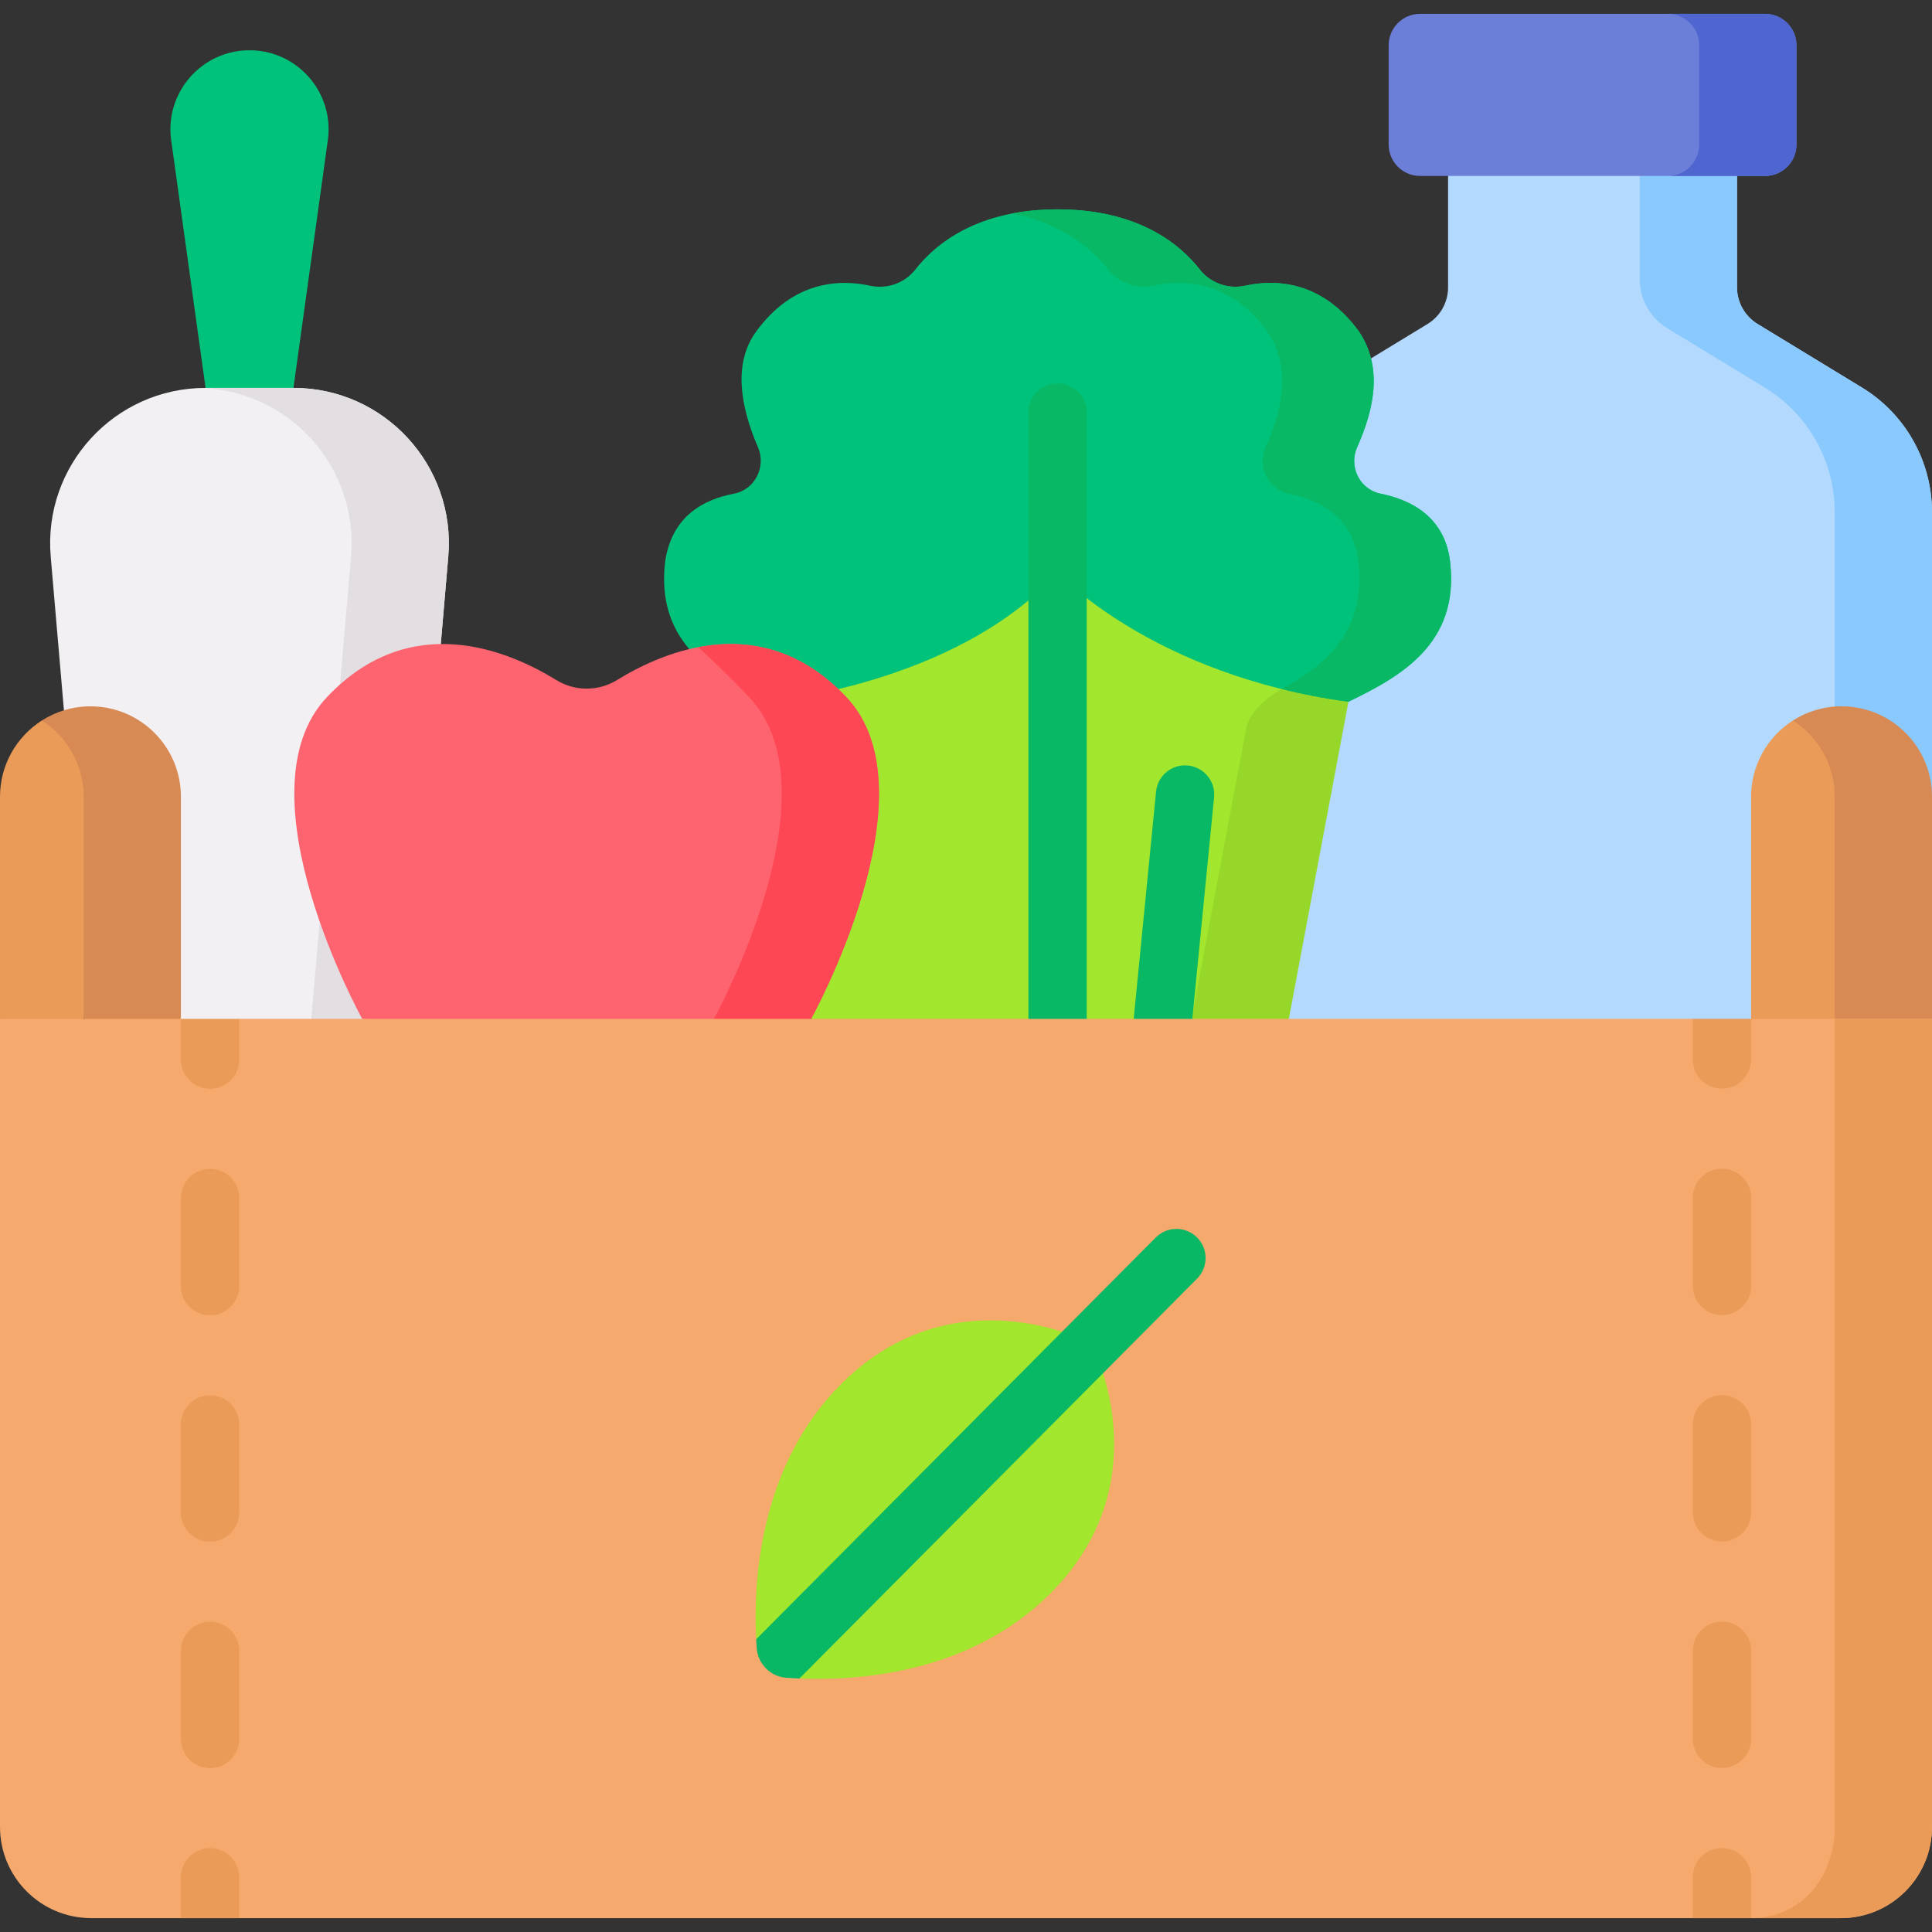 <svg width="92" height="92" viewBox="0 0 92 92" fill="none" xmlns="http://www.w3.org/2000/svg">
<rect x="0" y="0" width="92" height="92" fill="#333333" stroke="none"/>
<path d="M8.152 6.677L9.789 18.472L11.881 20.026L13.974 18.472L15.611 6.677C15.925 4.413 14.166 2.394 11.881 2.394C9.596 2.394 7.837 4.413 8.152 6.677Z" fill="#00C27A"/>
<path d="M19.455 48.516L11.881 49.904L4.308 48.516L2.415 26.506C2.044 22.185 5.451 18.472 9.789 18.472H13.973C18.311 18.472 21.718 22.185 21.347 26.506L19.455 48.516Z" fill="#F3F0F3"/>
<path d="M13.973 18.472H9.789C9.714 18.472 9.64 18.476 9.565 18.478C13.795 18.603 17.08 22.26 16.715 26.506L14.823 48.516L15.647 49.164L19.454 48.516L21.346 26.506C21.718 22.185 18.311 18.472 13.973 18.472Z" fill="#E2DEE2"/>
<path d="M92 24.392V37.942L87.369 47.57L84.773 52.966L59.672 48.516V24.392C59.672 21.965 60.937 19.713 63.012 18.452L67.976 15.429C68.585 15.059 68.956 14.398 68.956 13.685V6.527H82.715V13.685C82.715 14.398 83.087 15.059 83.696 15.429L88.661 18.452C90.734 19.713 92 21.965 92 24.392Z" fill="#B3DAFE"/>
<path d="M92 24.392V37.942L87.369 47.57V24.392C87.369 21.965 86.103 19.713 84.029 18.452L79.39 15.627C78.58 15.135 78.084 14.254 78.084 13.304V6.527H82.715V13.685C82.715 14.398 83.087 15.059 83.696 15.429L88.661 18.452C90.734 19.713 92 21.965 92 24.392Z" fill="#8AC9FE"/>
<path d="M84.052 8.378H67.62C66.796 8.378 66.127 7.71 66.127 6.885V2.153C66.127 1.329 66.796 0.66 67.62 0.66H84.052C84.876 0.66 85.545 1.329 85.545 2.153V6.885C85.545 7.71 84.876 8.378 84.052 8.378Z" fill="#6C7FD8"/>
<path d="M84.052 0.66H79.42C80.245 0.66 80.913 1.329 80.913 2.153V6.885C80.913 7.71 80.245 8.378 79.42 8.378H84.052C84.876 8.378 85.545 7.71 85.545 6.885V2.153C85.545 1.329 84.876 0.66 84.052 0.66Z" fill="#4F66D0"/>
<path d="M85.377 34.31C84.18 35.076 83.385 36.415 83.385 37.942V50.541L92 48.516L90.014 37.538C90.014 35.159 85.377 34.31 85.377 34.31Z" fill="#EA9B58"/>
<path d="M87.693 33.634C86.84 33.634 86.046 33.883 85.377 34.31C86.574 35.075 87.369 36.415 87.369 37.941V48.516L88.982 49.225L92 48.516V37.941C92 35.563 90.072 33.634 87.693 33.634Z" fill="#D88A55"/>
<path d="M1.992 34.31C0.794 35.076 0 36.415 0 37.942V48.516L2.388 49.904L3.983 48.516L6.831 37.33C6.831 34.951 1.992 34.31 1.992 34.31Z" fill="#EA9B58"/>
<path d="M4.308 33.634C3.455 33.634 2.661 33.883 1.992 34.31C3.189 35.075 3.984 36.415 3.984 37.941V48.516L6.345 49.487L8.615 48.516V37.941C8.615 35.563 6.686 33.634 4.308 33.634Z" fill="#D88A55"/>
<path d="M58.604 49.164L50.361 51.089L38.625 48.516L36.51 33.416L50.361 25.099L62.11 32.156L58.604 49.164Z" fill="#A2E62E"/>
<path d="M64.211 33.416L61.373 48.516L58.604 49.164L56.744 48.516L59.341 34.692C59.487 33.908 60.335 33.188 61.037 32.811C61.412 32.609 61.773 32.392 62.11 32.156L64.211 33.416Z" fill="#97D729"/>
<path d="M64.211 33.417C54.862 32.143 50.361 27.267 50.361 27.267C45.484 32.64 36.51 33.417 36.51 33.417C34.062 32.227 31.215 30.68 31.671 26.752C31.985 24.596 33.48 23.787 34.952 23.507C35.95 23.317 36.496 22.23 36.094 21.298C35.253 19.348 34.908 17.305 35.998 15.801C37.778 13.346 40.004 13.296 41.424 13.604C42.239 13.781 43.078 13.486 43.592 12.829C44.543 11.615 46.537 9.969 50.361 9.969C54.185 9.969 56.178 11.615 57.129 12.829C57.643 13.486 58.483 13.781 59.298 13.604C60.717 13.296 62.944 13.346 64.724 15.801C65.85 17.509 65.443 19.458 64.627 21.294C64.214 22.222 64.745 23.308 65.741 23.508C67.166 23.794 68.801 24.596 69.052 26.751C69.507 30.68 66.659 32.227 64.211 33.417Z" fill="#00C27A"/>
<path d="M64.211 33.416C63.082 33.262 62.025 33.057 61.036 32.811C63.123 31.674 65.074 30.052 64.691 26.752C64.439 24.595 62.804 23.794 61.379 23.509C60.383 23.309 59.852 22.222 60.264 21.293C61.081 19.459 61.488 17.509 60.362 15.801C58.582 13.346 56.355 13.296 54.935 13.604C54.12 13.781 53.282 13.487 52.767 12.83C52.016 11.871 50.616 10.646 48.18 10.17C48.83 10.042 49.556 9.97 50.361 9.97C54.183 9.97 56.179 11.615 57.129 12.83C57.643 13.487 58.482 13.781 59.298 13.603C60.716 13.296 62.943 13.346 64.724 15.801C65.849 17.509 65.444 19.458 64.626 21.293C64.213 22.222 64.744 23.309 65.742 23.509C67.165 23.794 68.8 24.595 69.052 26.752C69.507 30.68 66.658 32.228 64.211 33.416Z" fill="#08B865"/>
<path d="M40.305 33.199C36.356 29.016 31.695 30.957 29.385 32.381C28.496 32.929 27.376 32.929 26.487 32.381C24.177 30.957 19.516 29.016 15.567 33.199C11.276 37.743 17.247 48.515 17.247 48.515L27.936 49.904L38.625 48.515C38.625 48.516 44.596 37.743 40.305 33.199Z" fill="#FE646F"/>
<path d="M40.305 33.199C37.992 30.749 35.435 30.4 33.249 30.818C34.084 31.584 34.902 32.381 35.674 33.199C39.965 37.743 33.994 48.515 33.994 48.515L35.09 48.975L38.625 48.515C38.625 48.516 44.596 37.743 40.305 33.199Z" fill="#FD4755"/>
<path d="M50.36 49.904C49.593 49.904 48.972 49.283 48.972 48.516V19.648C48.972 18.881 49.594 18.259 50.36 18.259C51.127 18.259 51.749 18.881 51.749 19.648V48.516C51.749 49.283 51.127 49.904 50.36 49.904Z" fill="#08B865"/>
<path d="M55.383 49.904C55.337 49.904 55.292 49.902 55.245 49.898C54.482 49.822 53.925 49.143 53.999 48.38L55.05 37.698C55.125 36.935 55.802 36.377 56.567 36.452C57.33 36.528 57.888 37.207 57.813 37.97L56.763 48.652C56.692 49.369 56.089 49.904 55.383 49.904Z" fill="#08B865"/>
<path d="M92 48.516V86.995C92 89.395 90.055 91.339 87.656 91.339H4.344C1.945 91.339 0 89.395 0 86.995V48.516H8.615L10.003 49.164L11.392 48.516H80.608L81.996 49.56L83.385 48.516H92Z" fill="#F6A96C"/>
<path d="M87.368 48.516V86.995C87.368 89.395 85.784 91.339 83.385 91.339L87.655 91.34C90.055 91.34 92 89.395 92 86.995V48.516H87.368Z" fill="#EA9B58"/>
<path d="M11.392 48.516V50.459C11.392 51.226 10.77 51.848 10.004 51.848C9.237 51.848 8.615 51.225 8.615 50.459V48.516H11.392Z" fill="#EA9B58"/>
<path d="M10.004 77.225C9.237 77.225 8.615 77.847 8.615 78.613V82.807C8.615 83.574 9.237 84.196 10.004 84.196C10.77 84.196 11.392 83.573 11.392 82.807V78.613C11.392 77.846 10.77 77.225 10.004 77.225ZM10.004 66.444C9.237 66.444 8.615 67.064 8.615 67.832V72.025C8.615 72.791 9.237 73.413 10.004 73.413C10.77 73.413 11.392 72.791 11.392 72.025V67.832C11.392 67.064 10.77 66.444 10.004 66.444ZM10.004 55.661C9.237 55.661 8.615 56.281 8.615 57.049V61.242C8.615 62.008 9.237 62.63 10.004 62.63C10.77 62.63 11.392 62.008 11.392 61.242V57.049C11.392 56.281 10.77 55.661 10.004 55.661Z" fill="#EA9B58"/>
<path d="M11.392 89.395V91.339H8.615V89.395C8.615 88.629 9.237 88.007 10.004 88.007C10.77 88.007 11.392 88.629 11.392 89.395Z" fill="#EA9B58"/>
<path d="M83.385 48.516V50.452C83.385 51.22 82.763 51.84 81.997 51.84C81.23 51.84 80.608 51.22 80.608 50.452V48.516H83.385Z" fill="#EA9B58"/>
<path d="M81.997 77.219C81.23 77.219 80.608 77.841 80.608 78.607V82.8C80.608 83.566 81.231 84.188 81.997 84.188C82.763 84.188 83.385 83.566 83.385 82.8V78.607C83.385 77.841 82.763 77.219 81.997 77.219ZM81.997 66.436C81.23 66.436 80.608 67.058 80.608 67.825V72.017C80.608 72.784 81.231 73.406 81.997 73.406C82.763 73.406 83.385 72.784 83.385 72.017V67.825C83.385 67.058 82.763 66.436 81.997 66.436ZM81.997 55.654C81.23 55.654 80.608 56.276 80.608 57.042V61.235C80.608 62.001 81.231 62.623 81.997 62.623C82.763 62.623 83.385 62.001 83.385 61.235V57.042C83.385 56.276 82.763 55.654 81.997 55.654Z" fill="#EA9B58"/>
<path d="M83.385 89.39V91.339H80.608V89.39C80.608 88.622 81.23 88.002 81.996 88.002C82.763 88.002 83.385 88.622 83.385 89.39Z" fill="#EA9B58"/>
<path d="M50.023 75.873C46.209 79.687 40.871 80.047 38.066 79.929L36.008 78.061C35.867 75.32 36.15 69.811 40.054 65.905C43.925 62.036 48.371 62.717 50.576 63.413C51.446 63.685 51.966 63.961 51.966 63.961C51.966 63.961 52.249 64.498 52.527 65.39C53.218 67.608 53.869 72.026 50.023 75.873Z" fill="#A2E62E"/>
<path d="M57.001 60.89L52.527 65.391L38.066 79.929C37.842 79.92 37.635 79.907 37.446 79.894C36.689 79.84 36.09 79.239 36.034 78.481C36.025 78.35 36.015 78.209 36.008 78.061L50.576 63.413L55.039 58.926C55.58 58.384 56.459 58.384 57.002 58.926C57.544 59.469 57.544 60.348 57.001 60.89Z" fill="#08B865"/>
</svg>
